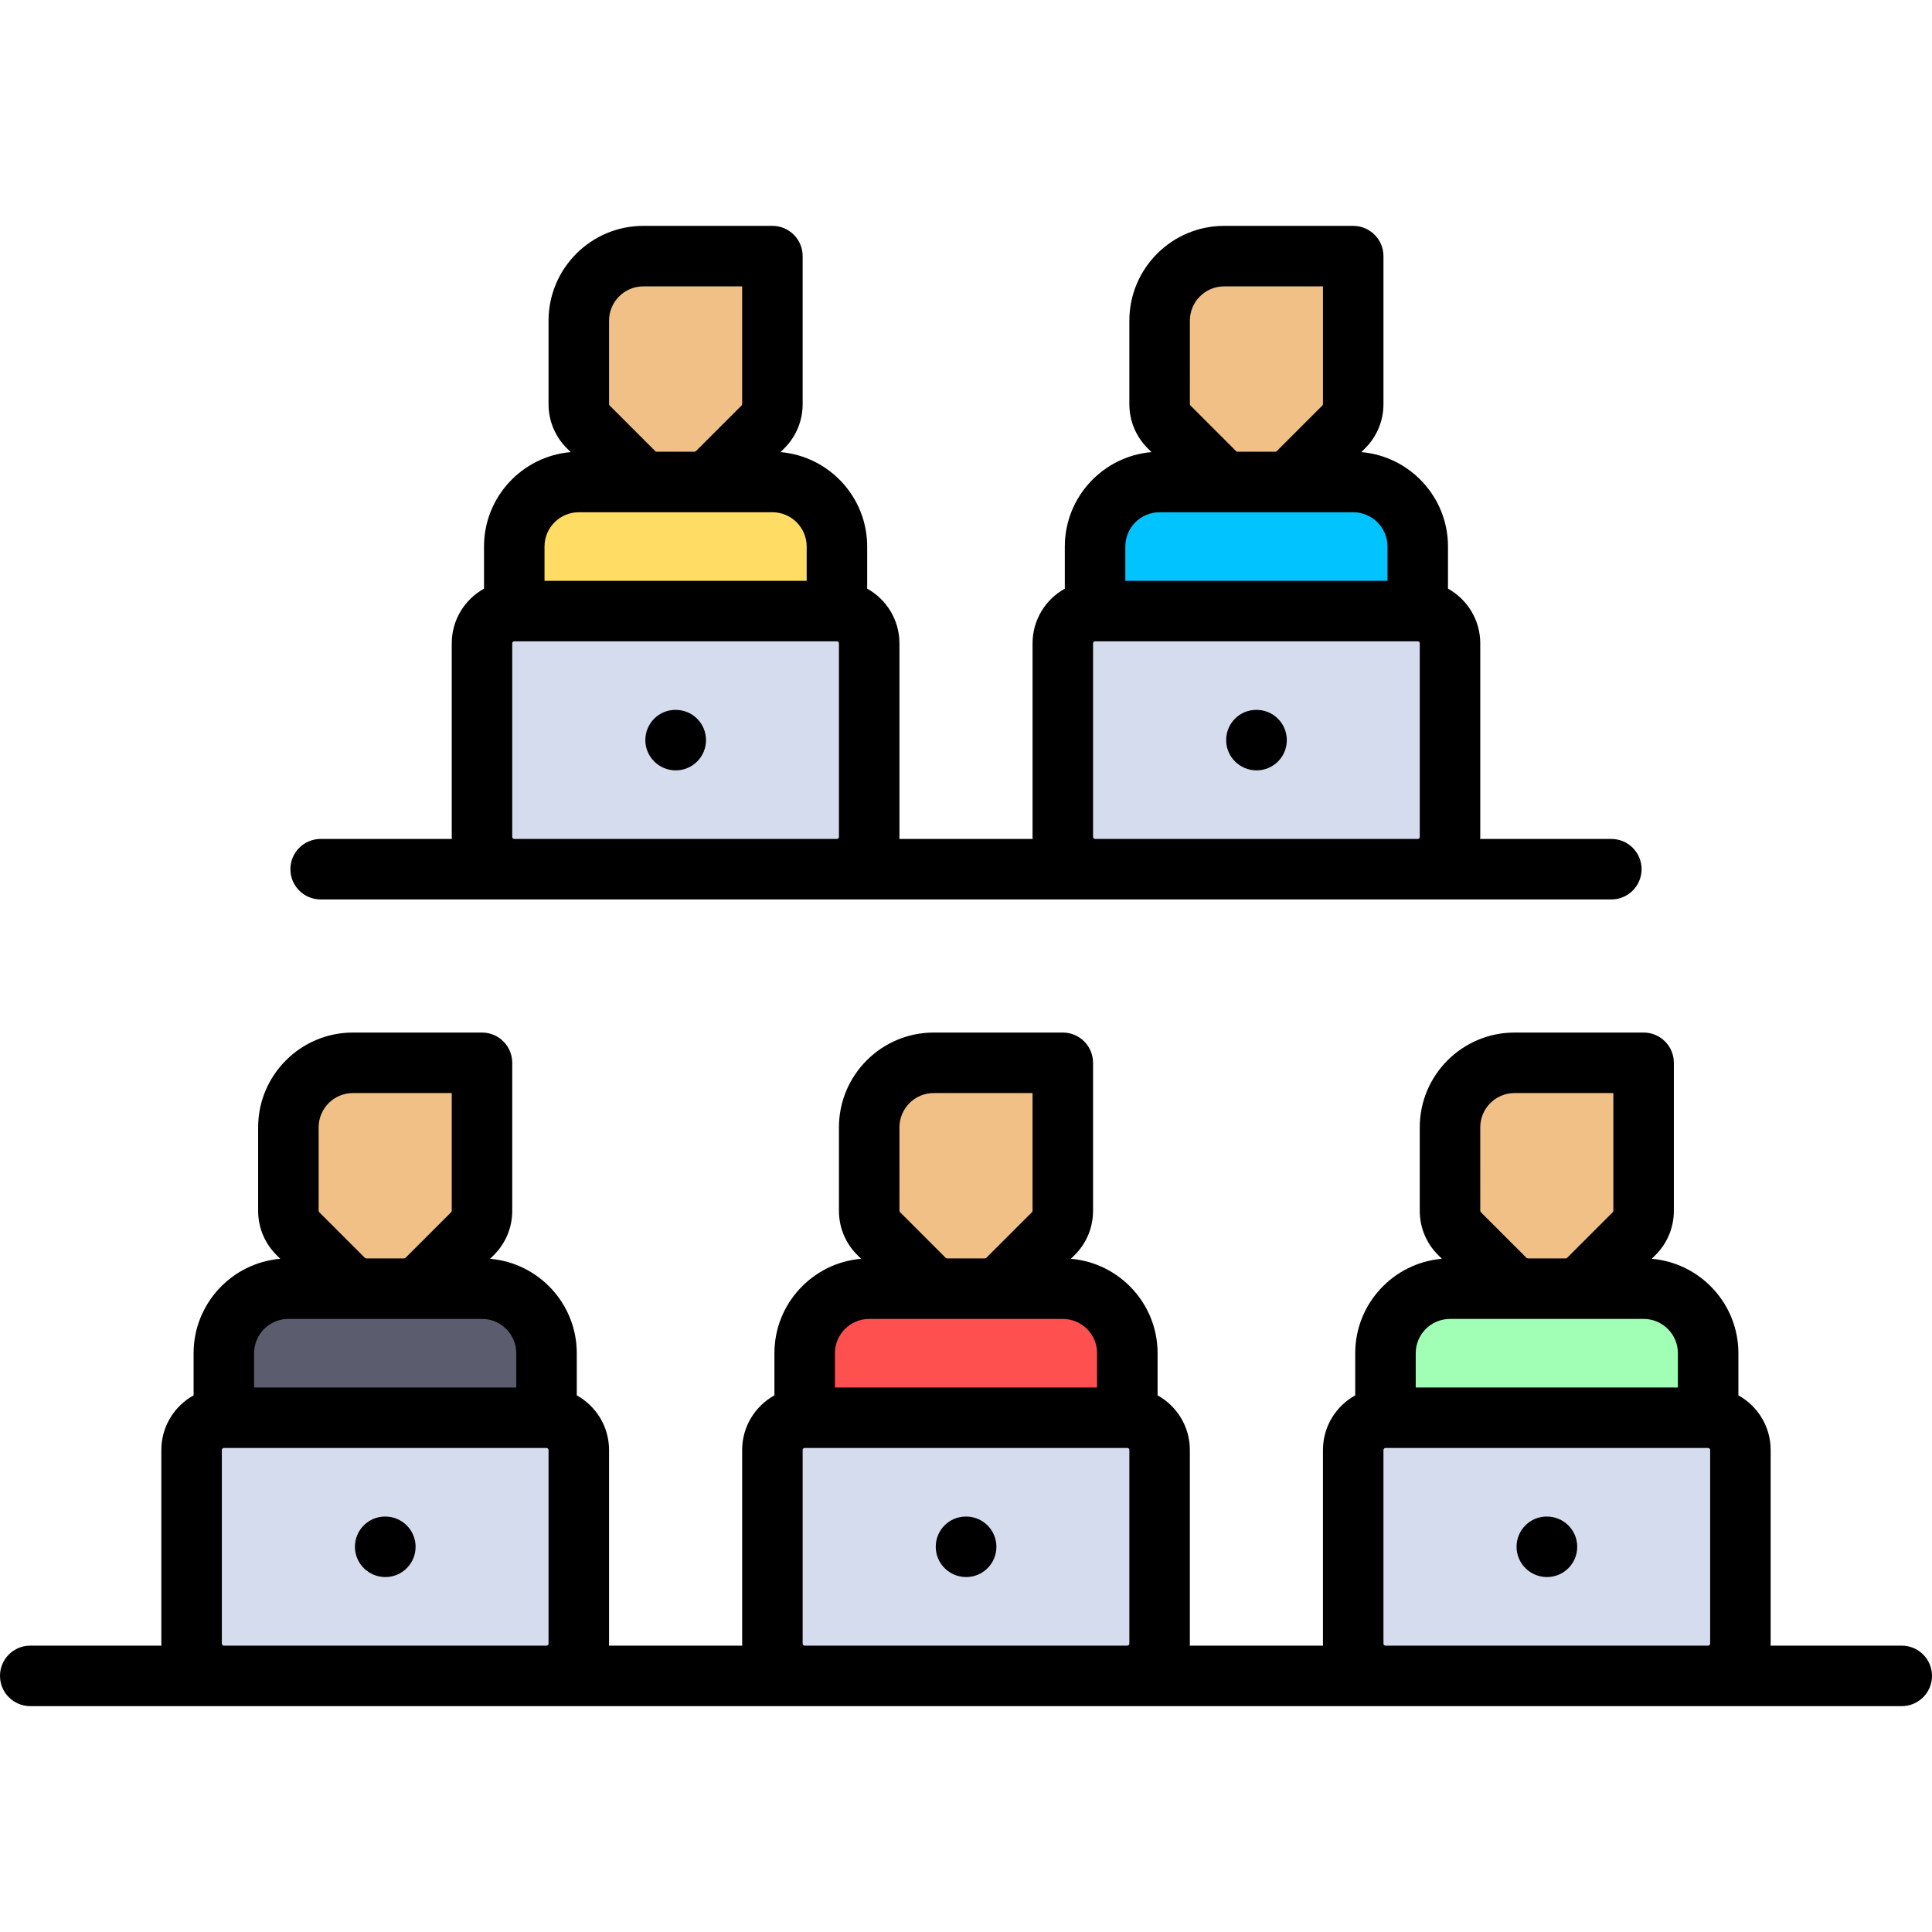 <?xml version="1.0" encoding="iso-8859-1"?>
<!-- Uploaded to: SVG Repo, www.svgrepo.com, Generator: SVG Repo Mixer Tools -->
<svg height="800px" width="800px" version="1.1" id="Layer_1" xmlns="http://www.w3.org/2000/svg" xmlns:xlink="http://www.w3.org/1999/xlink" 
	 viewBox="0 0 512 512" xml:space="preserve">
<path style="fill:#D5DCED;" d="M221.795,230.347h-85.511c-4.722,0-8.551-3.829-8.551-8.551v-51.307c0-4.722,3.829-8.551,8.551-8.551
	h85.511c4.722,0,8.551,3.829,8.551,8.551v51.307C230.347,226.518,226.518,230.347,221.795,230.347z"/>
<path style="fill:#FFDC64;" d="M204.693,127.733h-51.307c-9.446,0-17.102,7.656-17.102,17.102v17.102h85.511v-17.102
	C221.795,135.389,214.139,127.733,204.693,127.733z"/>
<path style="fill:#F0C087;" d="M184.049,127.733H174.03c-2.268,0-4.443-0.901-6.047-2.504l-12.093-12.093
	c-1.603-1.603-2.504-3.779-2.504-6.047V84.977c0-9.446,7.656-17.102,17.102-17.102h34.205v39.213c0,2.268-0.901,4.443-2.504,6.047
	l-12.093,12.093C188.492,126.832,186.317,127.733,184.049,127.733z"/>
<path style="fill:#D5DCED;" d="M144.835,444.125H59.324c-4.722,0-8.551-3.829-8.551-8.551v-51.307c0-4.722,3.829-8.551,8.551-8.551
	h85.511c4.722,0,8.551,3.829,8.551,8.551v51.307C153.386,440.296,149.557,444.125,144.835,444.125z"/>
<path style="fill:#5B5D6E;" d="M127.733,341.511H76.426c-9.446,0-17.102,7.656-17.102,17.102v17.102h85.511v-17.102
	C144.835,349.168,137.179,341.511,127.733,341.511z"/>
<path style="fill:#F0C087;" d="M107.088,341.511H97.069c-2.268,0-4.443-0.901-6.047-2.504l-12.093-12.093
	c-1.603-1.603-2.504-3.779-2.504-6.047v-22.111c0-9.446,7.656-17.102,17.102-17.102h34.205v39.213c0,2.268-0.901,4.443-2.504,6.047
	l-12.093,12.093C111.532,340.61,109.356,341.511,107.088,341.511z"/>
<path style="fill:#D5DCED;" d="M298.756,444.125h-85.511c-4.722,0-8.551-3.829-8.551-8.551v-51.307c0-4.722,3.829-8.551,8.551-8.551
	h85.511c4.722,0,8.551,3.829,8.551,8.551v51.307C307.307,440.296,303.478,444.125,298.756,444.125z"/>
<path style="fill:#FF5050;" d="M281.653,341.511h-51.307c-9.446,0-17.102,7.656-17.102,17.102v17.102h85.511v-17.102
	C298.756,349.168,291.099,341.511,281.653,341.511z"/>
<path style="fill:#F0C087;" d="M261.009,341.511H250.99c-2.268,0-4.443-0.901-6.047-2.504l-12.093-12.093
	c-1.603-1.603-2.504-3.779-2.504-6.047v-22.111c0-9.446,7.656-17.102,17.102-17.102h34.205v39.213c0,2.268-0.901,4.443-2.504,6.047
	l-12.093,12.093C265.452,340.61,263.277,341.511,261.009,341.511z"/>
<path style="fill:#D5DCED;" d="M452.676,444.125h-85.511c-4.722,0-8.551-3.829-8.551-8.551v-51.307c0-4.722,3.829-8.551,8.551-8.551
	h85.511c4.722,0,8.551,3.829,8.551,8.551v51.307C461.228,440.296,457.399,444.125,452.676,444.125z"/>
<path style="fill:#A0FFB4;" d="M435.574,341.511h-51.307c-9.446,0-17.102,7.656-17.102,17.102v17.102h85.511v-17.102
	C452.676,349.168,445.019,341.511,435.574,341.511z"/>
<path style="fill:#F0C087;" d="M414.93,341.511h-10.019c-2.268,0-4.443-0.901-6.047-2.504l-12.093-12.093
	c-1.603-1.603-2.504-3.779-2.504-6.047v-22.111c0-9.446,7.656-17.102,17.102-17.102h34.205v39.213c0,2.268-0.901,4.443-2.504,6.047
	l-12.093,12.093C419.373,340.61,417.198,341.511,414.93,341.511z"/>
<path style="fill:#D5DCED;" d="M375.716,230.347h-85.512c-4.722,0-8.551-3.829-8.551-8.551v-51.307c0-4.722,3.829-8.551,8.551-8.551
	h85.512c4.722,0,8.551,3.829,8.551,8.551v51.307C384.267,226.518,380.438,230.347,375.716,230.347z"/>
<path style="fill:#00C3FF;" d="M358.614,127.733h-51.307c-9.446,0-17.102,7.656-17.102,17.102v17.102h85.512v-17.102
	C375.716,135.389,368.059,127.733,358.614,127.733z"/>
<path style="fill:#F0C087;" d="M337.969,127.733H327.95c-2.268,0-4.443-0.901-6.047-2.504l-12.093-12.093
	c-1.603-1.603-2.504-3.779-2.504-6.047V84.977c0-9.446,7.656-17.102,17.102-17.102h34.205v39.213c0,2.268-0.901,4.443-2.504,6.047
	l-12.093,12.093C342.413,126.832,340.237,127.733,337.969,127.733z"/>
<path d="M503.983,436.109h-34.766c0.005-0.178,0.027-0.354,0.027-0.534v-51.307c0-6.228-3.458-11.659-8.551-14.489v-11.165
	c0-13.125-10.12-23.924-22.966-25.021l1.01-1.011c3.13-3.129,4.854-7.29,4.854-11.715v-39.213c0-4.427-3.589-8.017-8.017-8.017
	H401.37c-13.851,0-25.119,11.268-25.119,25.119v22.111c0,4.426,1.723,8.586,4.853,11.715l1.011,1.011
	c-12.846,1.097-22.966,11.896-22.966,25.021v11.165c-5.093,2.829-8.551,8.26-8.551,14.489v51.307c0,0.181,0.021,0.356,0.027,0.534
	h-35.328c0.005-0.178,0.027-0.354,0.027-0.534v-51.307c0-6.228-3.458-11.659-8.551-14.489v-11.165
	c0-13.125-10.12-23.924-22.966-25.021l1.01-1.011c3.13-3.129,4.854-7.29,4.854-11.715v-39.213c0-4.427-3.589-8.017-8.017-8.017
	h-34.205c-13.851,0-25.119,11.268-25.119,25.119v22.111c0,4.426,1.723,8.586,4.853,11.715l1.011,1.011
	c-12.845,1.097-22.965,11.896-22.965,25.021v11.165c-5.093,2.829-8.551,8.26-8.551,14.489v51.307c0,0.181,0.021,0.356,0.027,0.534
	h-35.328c0.005-0.178,0.027-0.354,0.027-0.534v-51.307c0-6.228-3.458-11.659-8.551-14.489v-11.165
	c0-13.125-10.12-23.924-22.966-25.021l1.01-1.011c3.13-3.129,4.854-7.29,4.854-11.715v-39.213c0-4.427-3.589-8.017-8.017-8.017
	H93.527c-13.85,0-25.118,11.268-25.118,25.119v22.111c0,4.426,1.723,8.586,4.853,11.715l1.011,1.011
	c-12.846,1.097-22.966,11.896-22.966,25.021v11.165c-5.093,2.829-8.551,8.26-8.551,14.489v51.307c0,0.181,0.021,0.356,0.027,0.534
	H8.017c-4.427,0-8.017,3.589-8.017,8.017c0,4.427,3.589,8.017,8.017,8.017h495.967c4.427,0,8.017-3.589,8.017-8.017
	C512,439.698,508.411,436.109,503.983,436.109z M392.284,298.756c0-5.01,4.076-9.086,9.086-9.086h26.188v31.197
	c0,0.142-0.056,0.277-0.156,0.378l-12.092,12.092c-0.102,0.102-0.236,0.157-0.378,0.157h-10.019c-0.142,0-0.277-0.056-0.378-0.156
	l-12.093-12.093c-0.1-0.1-0.156-0.235-0.156-0.377L392.284,298.756L392.284,298.756z M384.267,349.528h51.307
	c5.01,0,9.086,4.076,9.086,9.086v9.086h-69.478v-9.086C375.182,353.604,379.257,349.528,384.267,349.528z M238.363,298.756
	c0-5.01,4.076-9.086,9.086-9.086h26.188v31.197c0,0.142-0.056,0.277-0.156,0.378l-12.092,12.092
	c-0.102,0.102-0.236,0.157-0.378,0.157h-10.019c-0.142,0-0.277-0.056-0.378-0.156l-12.093-12.093c-0.1-0.1-0.156-0.235-0.156-0.377
	V298.756z M230.347,349.528h51.307c5.01,0,9.086,4.076,9.086,9.086v9.086h-69.478v-9.086
	C221.261,353.604,225.337,349.528,230.347,349.528z M84.443,298.756c0-5.01,4.076-9.086,9.086-9.086h26.188v31.197
	c0,0.142-0.056,0.277-0.156,0.378l-12.092,12.092c-0.102,0.102-0.236,0.157-0.378,0.157H97.071c-0.143,0-0.278-0.056-0.378-0.156
	l-12.093-12.093c-0.1-0.1-0.156-0.235-0.156-0.377V298.756z M76.426,349.528h51.307c5.01,0,9.086,4.076,9.086,9.086v9.086H67.34
	v-9.086C67.34,353.604,71.416,349.528,76.426,349.528z M59.324,436.109c-0.295,0-0.534-0.239-0.534-0.534v-51.307
	c0-0.295,0.239-0.534,0.534-0.534h85.511c0.295,0,0.534,0.239,0.534,0.534v51.307c0,0.295-0.239,0.534-0.534,0.534H59.324z
	 M213.244,436.109c-0.295,0-0.534-0.239-0.534-0.534v-51.307c0-0.295,0.239-0.534,0.534-0.534h85.511
	c0.295,0,0.534,0.239,0.534,0.534v51.307c0,0.295-0.239,0.534-0.534,0.534H213.244z M367.165,436.109
	c-0.295,0-0.534-0.239-0.534-0.534v-51.307c0-0.295,0.239-0.534,0.534-0.534h85.511c0.295,0,0.534,0.239,0.534,0.534v51.307
	c0,0.295-0.239,0.534-0.534,0.534H367.165z"/>
<path d="M256.043,401.904h-0.086c-4.427,0-7.974,3.589-7.974,8.017c0,4.427,3.632,8.017,8.059,8.017
	c4.427,0,8.017-3.589,8.017-8.017C264.059,405.493,260.47,401.904,256.043,401.904z"/>
<path d="M409.963,401.904h-0.086c-4.427,0-7.974,3.589-7.974,8.017c0,4.427,3.632,8.017,8.059,8.017
	c4.427,0,8.017-3.589,8.017-8.017C417.98,405.493,414.391,401.904,409.963,401.904z"/>
<path d="M102.122,401.904h-0.086c-4.427,0-7.974,3.589-7.974,8.017c0,4.427,3.632,8.017,8.059,8.017
	c4.427,0,8.017-3.589,8.017-8.017C110.139,405.493,106.549,401.904,102.122,401.904z"/>
<path d="M84.977,238.363h342.046c4.427,0,8.017-3.589,8.017-8.017s-3.589-8.017-8.017-8.017h-34.766
	c0.005-0.179,0.027-0.354,0.027-0.534v-51.307c0-6.228-3.458-11.66-8.551-14.489v-11.165c0-13.125-10.12-23.924-22.966-25.021
	l1.01-1.01c3.13-3.129,4.854-7.29,4.854-11.716V67.875c0-4.427-3.589-8.017-8.017-8.017h-34.205
	c-13.851,0-25.119,11.268-25.119,25.119v22.111c0,4.426,1.723,8.586,4.853,11.715l1.011,1.011
	c-12.846,1.097-22.966,11.896-22.966,25.021V156c-5.093,2.829-8.551,8.26-8.551,14.489v51.307c0,0.181,0.021,0.356,0.027,0.534
	h-35.328c0.005-0.179,0.027-0.354,0.027-0.534v-51.307c0-6.228-3.458-11.66-8.551-14.489v-11.165
	c0-13.125-10.12-23.924-22.966-25.021l1.01-1.01c3.13-3.129,4.854-7.29,4.854-11.716V67.875c0-4.427-3.589-8.017-8.017-8.017
	h-34.205c-13.85,0-25.118,11.268-25.118,25.119v22.111c0,4.426,1.723,8.586,4.853,11.715l1.011,1.011
	c-12.846,1.097-22.966,11.896-22.966,25.021V156c-5.093,2.829-8.551,8.26-8.551,14.489v51.307c0,0.181,0.021,0.356,0.027,0.534
	H84.977c-4.427,0-8.017,3.589-8.017,8.017S80.55,238.363,84.977,238.363z M315.324,84.977c0-5.01,4.076-9.086,9.086-9.086h26.188
	v31.197c0,0.143-0.056,0.277-0.156,0.378l-12.092,12.092c-0.102,0.1-0.236,0.157-0.378,0.157h-10.019
	c-0.143,0-0.277-0.056-0.378-0.156l-12.093-12.093c-0.1-0.1-0.156-0.235-0.156-0.377L315.324,84.977L315.324,84.977z
	 M307.307,135.749h51.307c5.01,0,9.086,4.076,9.086,9.086v9.086h-69.478v-9.086C298.221,139.825,302.297,135.749,307.307,135.749z
	 M289.67,221.795v-51.307c0-0.295,0.239-0.534,0.534-0.534h85.512c0.295,0,0.534,0.239,0.534,0.534v51.307
	c0,0.295-0.239,0.534-0.534,0.534h-85.512C289.91,222.33,289.67,222.09,289.67,221.795z M161.403,84.977
	c0-5.01,4.076-9.086,9.086-9.086h26.188v31.197c0,0.143-0.056,0.277-0.156,0.378l-12.092,12.092c-0.102,0.1-0.235,0.157-0.378,0.157
	h-10.019c-0.143,0-0.278-0.056-0.378-0.156l-12.093-12.093c-0.1-0.1-0.156-0.235-0.156-0.377V84.977z M153.386,135.749h51.307
	c5.01,0,9.086,4.076,9.086,9.086v9.086h-69.478v-9.086C144.301,139.825,148.376,135.749,153.386,135.749z M135.749,221.795v-51.307
	c0-0.295,0.239-0.534,0.534-0.534h85.511c0.295,0,0.534,0.239,0.534,0.534v51.307c0,0.295-0.239,0.534-0.534,0.534h-85.511
	C135.989,222.33,135.749,222.09,135.749,221.795z"/>
<path d="M333.003,188.125h-0.086c-4.427,0-7.974,3.589-7.974,8.017s3.632,8.017,8.059,8.017c4.427,0,8.017-3.589,8.017-8.017
	S337.43,188.125,333.003,188.125z"/>
<path d="M179.082,188.125h-0.086c-4.427,0-7.974,3.589-7.974,8.017s3.632,8.017,8.059,8.017s8.017-3.589,8.017-8.017
	S183.51,188.125,179.082,188.125z"/>
</svg>